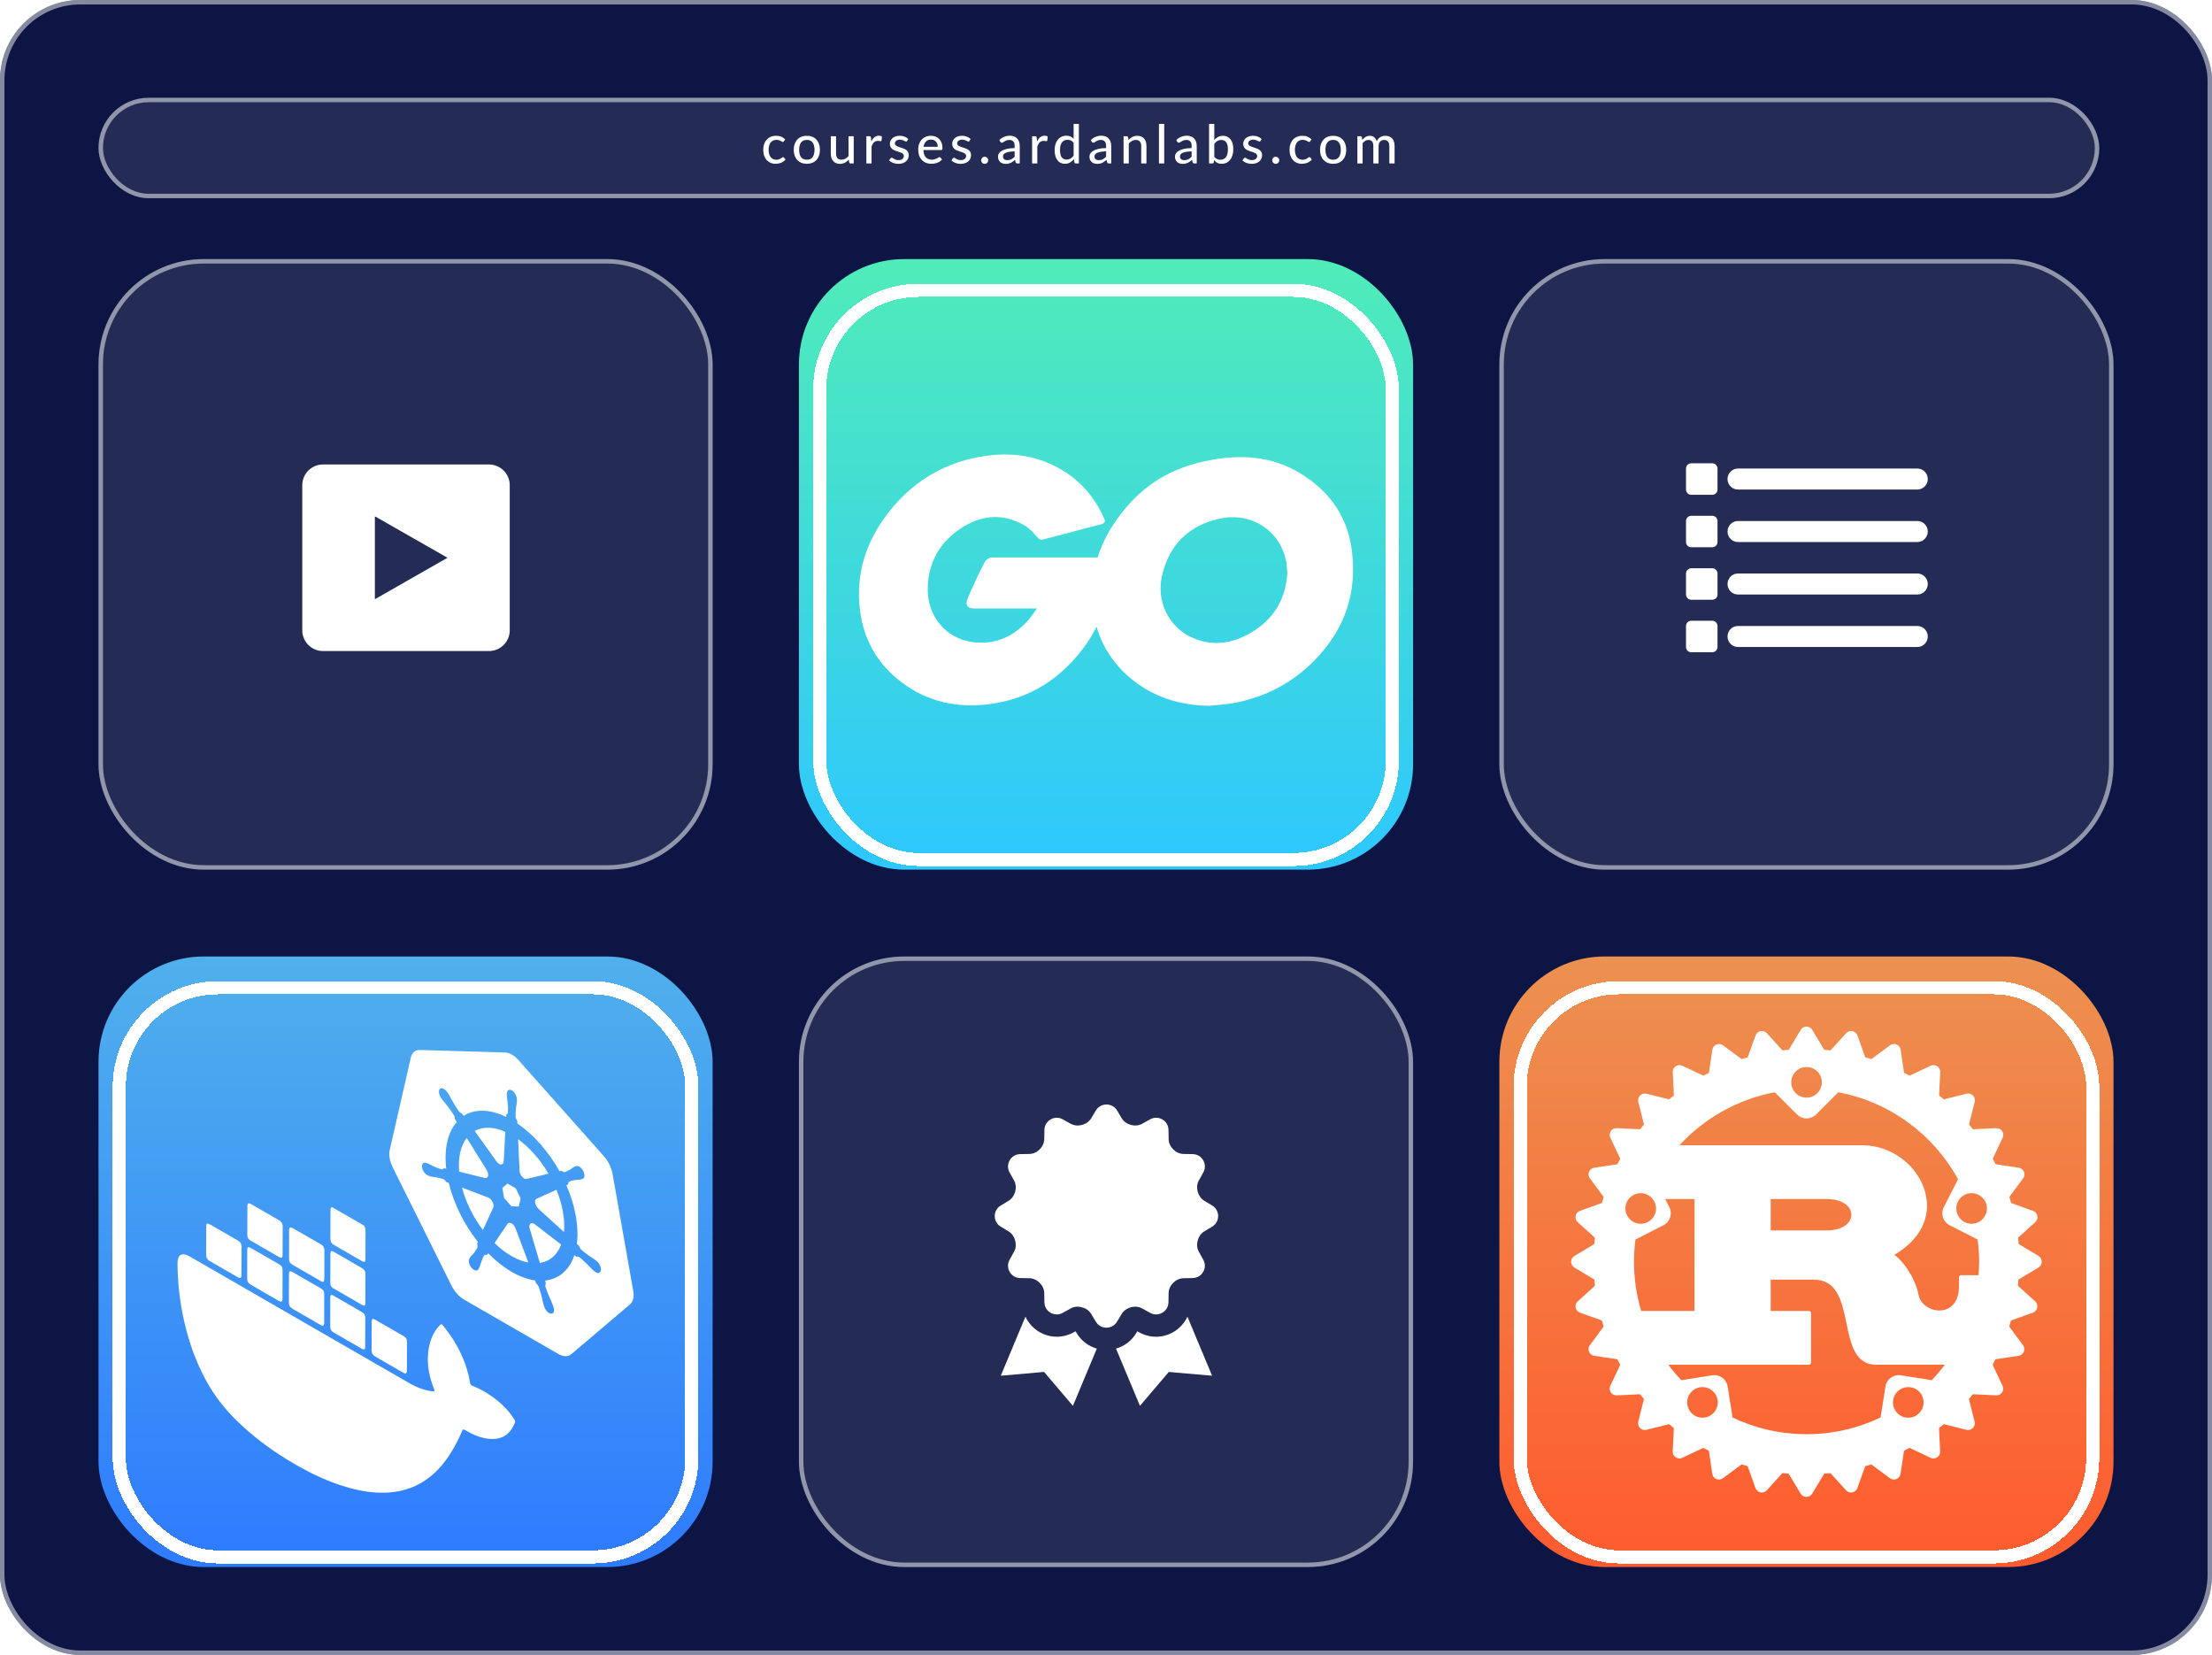 <svg width="496" height="371" viewBox="0 0 496 371" fill="none" xmlns="http://www.w3.org/2000/svg">
<rect width="496" height="371" rx="18" fill="#0C1543"/>
<rect x="0.5" y="0.5" width="495" height="370" rx="17.5" stroke="white" stroke-opacity="0.5"/>
<rect x="22.085" y="21.913" width="448.641" height="22.522" rx="11.261" fill="white" fill-opacity="0.1"/>
<rect x="22.585" y="22.413" width="447.641" height="21.522" rx="10.761" stroke="white" stroke-opacity="0.5"/>
<rect x="22.085" y="214.416" width="137.711" height="136.875" rx="23.616" fill="url(#paint0_linear_2750_110)"/>
<g filter="url(#filter0_d_2750_110)">
<rect x="26.748" y="219.06" width="128.383" height="127.586" rx="22.14" stroke="white" stroke-width="2.952" shape-rendering="crispEdges"/>
</g>
<g filter="url(#filter1_d_2750_110)">
<path d="M104.653 252.939C103.284 254.701 102.689 257.366 102.961 260.503L108.725 261.921V261.899C109.077 261.992 109.356 261.828 109.442 261.455C109.528 261.083 109.406 260.581 109.127 260.144V260.116L104.653 252.939Z" fill="white"/>
<path d="M116.175 253.234L116.497 260.281C116.497 260.725 116.727 261.255 117.071 261.642C117.207 261.8 117.358 261.921 117.501 262.007C117.723 262.136 117.946 262.179 118.125 262.115L122.993 260.955C121.143 257.803 118.749 255.089 116.175 253.234Z" fill="white"/>
<path d="M109.685 266.419V266.433C109.642 266.412 109.613 266.39 109.577 266.369C109.542 266.347 109.513 266.333 109.477 266.319L103.591 264.07C104.466 267.379 106.115 270.723 108.294 273.581L110.588 268.575V268.546C110.725 268.274 110.696 267.844 110.509 267.422C110.323 266.992 110.022 266.62 109.678 266.419" fill="white"/>
<path d="M115.63 264.226L113.795 263.167L112.647 264.148L113.035 266.418L114.684 268.273L116.333 268.316L116.748 266.511L115.63 264.226Z" fill="white"/>
<path d="M113.313 251.586C112.904 251.4 112.503 251.235 112.101 251.106C109.965 250.426 108 250.519 106.438 251.378L111.327 258.197C111.506 258.447 111.714 258.648 111.922 258.77C112.066 258.856 112.216 258.899 112.352 258.891C112.689 258.884 112.904 258.648 112.919 258.225L112.948 258.24L113.306 251.579" fill="white"/>
<path d="M124.777 264.564L120.318 266.569C120.038 266.691 119.916 267.049 119.995 267.507C120.074 267.966 120.347 268.46 120.705 268.775V268.804L126.462 274.032C126.72 271.21 126.125 267.887 124.777 264.557M124.77 264.535C124.77 264.535 124.77 264.549 124.777 264.557L124.77 264.535Z" fill="white"/>
<path d="M114.684 272.055C114.684 272.055 114.662 272.041 114.655 272.041L114.669 272.091C114.318 271.898 113.988 271.926 113.809 272.177L110.884 276.503C112.11 277.692 113.393 278.673 114.684 279.418C115.566 279.926 116.447 280.32 117.315 280.593L118.476 280.872L115.594 273.194L115.573 273.18C115.401 272.707 115.057 272.277 114.691 272.063" fill="white"/>
<path d="M103.979 247.977C105.986 246.687 108.596 246.487 111.442 247.397C112.124 247.611 112.812 247.884 113.5 248.22L113.529 247.683C113.708 247.604 113.837 247.447 113.902 247.217C113.937 246.437 113.902 245.62 113.801 244.775C113.73 244.324 113.679 243.873 113.651 243.443V243.071C113.622 242.297 114.117 241.939 114.776 242.261L114.791 242.283C115.45 242.713 115.945 243.644 115.909 244.381V244.775C115.873 245.176 115.823 245.556 115.744 245.928C115.629 246.652 115.586 247.418 115.608 248.227C115.651 248.521 115.787 248.836 115.981 249.101C115.981 249.194 116.002 249.502 116.002 249.696C119.609 252.145 122.971 255.955 125.466 260.41L125.904 260.303C125.975 260.36 126.047 260.41 126.119 260.453C126.284 260.546 126.441 260.603 126.592 260.618C127.13 260.446 127.631 260.195 128.09 259.859C128.327 259.672 128.578 259.515 128.843 259.379L129.101 259.293C129.323 259.164 129.61 259.2 129.911 259.372C130.04 259.443 130.162 259.543 130.291 259.665C130.542 259.909 130.75 260.224 130.886 260.56C131.216 261.37 131.051 262.093 130.514 262.165L130.263 262.251C129.962 262.308 129.646 262.337 129.323 262.344C128.721 262.387 128.155 262.516 127.624 262.738C127.474 262.859 127.395 263.081 127.409 263.354L127.008 263.554C129.015 268.174 129.847 272.858 129.345 276.697L129.811 277.119C129.926 277.427 130.098 277.721 130.299 277.971C130.965 278.559 131.646 279.082 132.342 279.533C132.708 279.755 133.073 279.998 133.439 280.263L133.769 280.543C134.199 280.858 134.557 281.409 134.701 281.961C134.78 282.276 134.78 282.562 134.701 282.784C134.543 283.25 134.091 283.343 133.604 283.064C133.489 282.999 133.367 282.906 133.252 282.799L133.231 282.784C133.138 282.706 133.016 282.62 132.937 282.541C132.593 282.211 132.249 281.868 131.912 281.495C131.266 280.851 130.6 280.22 129.926 279.683C129.919 279.683 129.904 279.669 129.897 279.669C129.675 279.54 129.452 279.511 129.288 279.59L128.8 279.21C127.689 282.548 125.351 284.575 122.233 284.911C122.283 285.119 122.347 285.334 122.419 285.549C122.29 285.706 122.247 285.964 122.304 286.272C122.591 287.168 122.928 288.056 123.322 288.937C123.545 289.402 123.753 289.868 123.932 290.333L124.082 290.777C124.298 291.329 124.29 291.859 124.054 292.138C123.918 292.296 123.724 292.36 123.495 292.331C123.358 292.31 123.222 292.26 123.093 292.181C122.634 291.916 122.197 291.336 122.025 290.706L121.881 290.29C121.752 289.825 121.638 289.359 121.552 288.901C121.358 288.027 121.1 287.139 120.777 286.251C120.641 285.957 120.426 285.685 120.197 285.513L119.974 284.883C118.289 284.639 116.511 283.988 114.74 282.963C112.948 281.925 111.148 280.514 109.449 278.781L109.191 279.167C109.012 279.096 108.84 279.096 108.704 279.167C108.288 279.497 108.123 280.328 107.815 281.008C107.721 281.359 107.614 281.696 107.478 282.018L107.334 282.269C107.184 282.648 106.818 282.77 106.388 282.577C106.352 282.562 106.309 282.541 106.273 282.519C106.072 282.405 105.872 282.226 105.692 282.011C105.148 281.33 104.961 280.414 105.277 279.97L105.42 279.697C105.606 279.447 105.814 279.218 106.037 279.01C106.438 278.566 106.789 278.043 107.076 277.456C107.105 277.219 107.076 276.94 106.976 276.654L107.184 276.274C104.065 272.356 101.742 267.651 100.638 263.039L100.129 262.845C99.935 262.573 99.713 262.358 99.476 262.201C98.795 261.957 98.129 261.799 97.483 261.721C97.146 261.692 96.802 261.642 96.458 261.563L96.15 261.427L96.128 261.413C96.013 261.391 95.892 261.341 95.77 261.269C95.469 261.098 95.175 260.79 94.952 260.41C94.78 260.109 94.673 259.787 94.637 259.486C94.551 258.72 94.988 258.304 95.619 258.569L95.648 258.591L95.949 258.684C96.315 258.842 96.68 259.013 97.046 259.221C97.734 259.565 98.422 259.83 99.089 260.009C99.29 259.98 99.455 259.88 99.577 259.722L100.057 259.844C99.548 255.411 100.387 251.687 102.416 249.388L102.043 248.779C102.029 248.499 101.957 248.192 101.821 247.898C101.29 247.053 100.724 246.272 100.114 245.534C99.792 245.155 99.476 244.761 99.168 244.36L98.931 244.009C98.387 243.25 98.265 242.311 98.652 241.918C98.867 241.739 99.175 241.753 99.498 241.939C99.519 241.953 99.541 241.961 99.562 241.975C99.856 242.161 100.129 242.44 100.358 242.777L100.609 243.149C100.874 243.593 101.125 244.045 101.355 244.496C101.821 245.348 102.33 246.179 102.889 246.974C103.018 247.132 103.162 247.253 103.312 247.339C103.398 247.389 103.484 247.425 103.57 247.44L103.979 248.012M114.769 234.254C114.719 234.225 114.662 234.197 114.611 234.168H114.626C114.138 233.925 113.658 233.796 113.213 233.789L94.106 233.23C93.11 233.201 92.379 233.817 92.127 234.906L87.388 255.654C87.159 256.621 87.338 257.882 87.89 259.142C87.955 259.293 88.026 259.443 88.091 259.594L101.219 286.007C101.907 287.382 102.946 288.55 104.051 289.18C104.051 289.18 104.058 289.18 104.065 289.187L125.201 301.377C126.305 302.015 127.359 302.029 128.054 301.463L141.282 290.24C141.971 289.66 142.236 288.507 141.978 287.132L137.346 260.962C137.102 259.586 136.378 258.132 135.389 257.008L116.368 235.615C115.866 235.042 115.321 234.576 114.762 234.254" fill="white"/>
<path d="M119.78 272.199C119.737 272.177 119.694 272.156 119.658 272.134V272.163C119.537 272.099 119.422 272.07 119.314 272.056C118.805 272.013 118.561 272.55 118.777 273.273L121.056 280.965C123.265 280.621 124.964 279.182 125.824 276.84L119.895 272.27C119.895 272.27 119.83 272.228 119.787 272.199" fill="white"/>
</g>
<g filter="url(#filter2_d_2750_110)">
<path d="M81.666 272.606C79.25 271.216 76.841 269.82 74.425 268.43C74.174 268.545 74.102 268.824 74.102 269.211C74.102 271.309 74.095 273.393 74.088 275.485C74.088 276.23 74.281 276.581 74.941 276.96C75.966 277.555 76.992 278.142 78.01 278.736C79.035 279.324 80.053 279.918 81.078 280.505C81.738 280.885 81.939 280.763 81.946 280.026C81.953 277.941 81.946 275.843 81.967 273.759C81.967 273.372 81.903 273.007 81.652 272.606" fill="white"/>
<path d="M99.06 294.744C98.895 294.651 98.787 294.758 98.544 295.009C96.974 296.656 96.077 298.984 95.948 302.028C95.855 304.255 96.314 306.683 97.332 309.247C97.497 309.663 97.461 309.77 97.16 309.749C95.461 309.612 93.683 309.004 91.84 307.944C88.37 305.946 84.893 303.947 81.423 301.942C76.791 299.27 72.16 296.599 67.528 293.928C59.297 289.179 51.067 284.438 42.836 279.689C42.743 279.639 42.65 279.582 42.563 279.532C42.52 279.503 42.47 279.482 42.427 279.453C40.785 278.551 39.81 279.124 39.803 281.007C39.796 282.504 39.882 284.051 40.004 285.612C40.298 289.337 40.965 293.176 42.097 297.158C43.044 300.495 44.313 303.797 46.055 307.041C48.02 310.694 50.45 313.788 53.225 316.467C56.738 319.861 60.373 322.554 64.058 324.846C64.804 325.312 65.549 325.756 66.295 326.186C68.948 327.718 71.6 329.022 74.232 330.039C79.766 332.166 84.957 333.054 89.632 332.094C93.037 331.385 95.891 329.724 98.264 327.231C100.515 324.868 102.229 321.874 103.67 318.551C103.792 318.264 103.957 318.228 104.272 318.408C104.287 318.415 104.301 318.422 104.315 318.429C104.473 318.529 104.631 318.622 104.788 318.708C106.108 319.467 107.405 320.005 108.66 320.248C111.843 320.864 114.173 319.926 115.378 316.946C115.586 316.424 115.586 316.409 115.12 315.722C114.898 315.385 114.668 315.049 114.424 314.733C112.79 312.678 110.983 311.281 109.119 310.107C108.932 309.992 108.753 309.885 108.567 309.777C107.685 309.269 106.803 308.86 105.928 308.502C105.864 308.474 105.799 308.445 105.742 308.416C105.584 308.323 105.462 308.187 105.405 307.858C104.681 303.403 102.724 299.263 99.655 295.403C99.354 295.023 99.189 294.816 99.053 294.737" fill="white"/>
<path d="M59.425 279.446C58.357 278.83 57.289 278.214 56.228 277.605C55.661 277.276 55.446 277.391 55.446 278.035C55.432 280.162 55.425 282.289 55.425 284.431C55.425 285.097 55.661 285.512 56.249 285.856C57.289 286.458 58.328 287.059 59.375 287.661C60.422 288.263 61.462 288.864 62.501 289.459C63.103 289.81 63.34 289.666 63.347 288.964C63.354 286.859 63.362 284.76 63.362 282.655C63.362 281.938 63.168 281.602 62.559 281.251C61.519 280.649 60.472 280.048 59.433 279.446" fill="white"/>
<path d="M71.873 286.623L68.783 284.84C67.729 284.231 66.675 283.622 65.621 283.02C64.998 282.662 64.804 282.763 64.797 283.464C64.79 285.584 64.783 287.697 64.775 289.817C64.775 290.483 65.019 290.906 65.593 291.242C66.632 291.844 67.679 292.446 68.719 293.047C69.758 293.649 70.805 294.25 71.845 294.845C72.447 295.196 72.683 295.053 72.691 294.358C72.698 292.252 72.705 290.154 72.705 288.048C72.705 287.318 72.511 286.995 71.866 286.616" fill="white"/>
<path d="M87.295 295.517C86.256 294.915 85.209 294.314 84.169 293.719C83.553 293.368 83.345 293.476 83.345 294.17C83.33 296.283 83.323 298.403 83.323 300.53C83.323 301.182 83.567 301.612 84.119 301.934C85.166 302.543 86.22 303.145 87.266 303.753C88.313 304.355 89.367 304.964 90.414 305.565C90.995 305.902 91.239 305.752 91.239 305.078C91.246 302.958 91.253 300.838 91.26 298.718C91.26 298.038 91.059 297.694 90.464 297.35C89.41 296.734 88.356 296.126 87.295 295.517Z" fill="white"/>
<path d="M59.427 269.577C58.38 268.975 57.326 268.366 56.28 267.765C55.727 267.442 55.477 267.593 55.477 268.237C55.462 270.35 55.455 272.47 55.455 274.597C55.455 275.299 55.663 275.65 56.265 276.001C56.617 276.201 56.961 276.402 57.312 276.603C58.008 277.004 58.703 277.405 59.398 277.806C60.094 278.207 60.804 278.615 61.506 279.023C61.858 279.224 62.209 279.432 62.56 279.632C63.148 279.969 63.363 279.861 63.363 279.188C63.377 277.061 63.385 274.927 63.385 272.785C63.385 272.148 63.134 271.718 62.575 271.396C61.528 270.787 60.474 270.185 59.427 269.577Z" fill="white"/>
<path d="M68.288 274.683C67.399 274.167 66.503 273.659 65.614 273.143C65.083 272.842 64.825 272.985 64.825 273.601C64.818 275.736 64.811 277.87 64.811 280.004C64.811 280.685 65.019 281.036 65.606 281.379C65.958 281.587 66.309 281.788 66.66 281.988C67.363 282.396 68.066 282.797 68.768 283.206C69.471 283.614 70.173 284.022 70.876 284.423C71.227 284.624 71.579 284.831 71.93 285.032C72.489 285.354 72.711 285.247 72.719 284.595C72.733 282.454 72.74 280.305 72.74 278.149C72.74 277.54 72.489 277.104 71.944 276.796C70.725 276.094 69.507 275.385 68.288 274.683Z" fill="white"/>
<path d="M48.621 273.215C48.091 272.907 47.553 272.599 47.022 272.298C46.47 271.976 46.248 272.083 46.248 272.699C46.234 274.862 46.227 277.018 46.227 279.188C46.227 279.775 46.47 280.219 46.986 280.513C48.048 281.129 49.109 281.745 50.17 282.353C51.231 282.962 52.292 283.578 53.353 284.187C53.869 284.488 54.127 284.352 54.135 283.764C54.149 281.609 54.156 279.446 54.156 277.276C54.156 276.66 53.919 276.28 53.389 275.972C52.335 275.356 51.281 274.747 50.22 274.139C49.682 273.831 49.152 273.523 48.621 273.215Z" fill="white"/>
<path d="M78.004 280.291C76.971 279.697 75.931 279.095 74.899 278.501C74.282 278.15 74.089 278.264 74.089 278.973C74.082 281.108 74.075 283.242 74.067 285.376C74.067 286.049 74.247 286.372 74.827 286.708C75.179 286.909 75.53 287.117 75.881 287.317C76.584 287.725 77.287 288.126 77.989 288.535C78.692 288.943 79.394 289.351 80.097 289.752C80.448 289.953 80.8 290.16 81.151 290.361C81.739 290.698 81.925 290.59 81.925 289.931C81.932 287.797 81.94 285.663 81.947 283.528C81.947 282.805 81.753 282.461 81.108 282.089C80.076 281.487 79.036 280.893 78.004 280.291Z" fill="white"/>
<path d="M76.375 289.215C75.838 288.907 75.3 288.592 74.755 288.284C74.267 288.005 74.06 288.119 74.06 288.671C74.052 290.855 74.045 293.047 74.038 295.238C74.038 295.826 74.253 296.219 74.762 296.52C75.831 297.143 76.899 297.759 77.96 298.375C79.021 298.991 80.096 299.6 81.157 300.216C81.666 300.51 81.889 300.359 81.889 299.779C81.896 297.602 81.903 295.432 81.91 293.254C81.91 292.646 81.717 292.302 81.186 292.001C80.118 291.378 79.05 290.769 77.989 290.153C77.451 289.838 76.906 289.53 76.368 289.215" fill="white"/>
</g>
<rect x="22.085" y="58.079" width="137.711" height="136.875" rx="23.616" fill="white" fill-opacity="0.1"/>
<rect x="22.585" y="58.579" width="136.711" height="135.875" rx="23.116" stroke="white" stroke-opacity="0.5"/>
<rect x="336.204" y="58.079" width="137.711" height="136.875" rx="23.616" fill="white" fill-opacity="0.1"/>
<rect x="336.704" y="58.579" width="136.711" height="135.875" rx="23.116" stroke="white" stroke-opacity="0.5"/>
<rect x="179.145" y="214.416" width="137.711" height="136.875" rx="23.616" fill="white" fill-opacity="0.1"/>
<rect x="179.645" y="214.916" width="136.711" height="135.875" rx="23.116" stroke="white" stroke-opacity="0.5"/>
<rect x="179.146" y="58.08" width="137.711" height="136.875" rx="23.616" fill="url(#paint1_linear_2750_110)"/>
<g filter="url(#filter3_d_2750_110)">
<rect x="183.809" y="62.724" width="128.383" height="127.586" rx="22.14" stroke="white" stroke-width="2.952" shape-rendering="crispEdges"/>
</g>
<g filter="url(#filter4_d_2750_110)">
<path d="M303.102 119.679C302.189 112.64 298.576 107.288 292.745 103.31C286.368 98.961 279.29 98.188 271.799 99.527C263.087 101.085 256.604 104.782 251.222 111.82C248.906 114.847 247.179 118.047 246.11 121.428C237.165 121.428 225.844 121.428 222.524 121.428C221.466 121.428 220.962 122.183 220.717 122.635C219.687 124.536 217.894 128.416 216.965 130.658C216.439 131.926 216.797 132.865 218.333 132.865C226.574 132.865 229.831 132.865 232.516 132.865C231.764 133.879 231.197 134.778 230.5 135.557C227.156 139.292 222.948 141.076 217.975 140.383C212.174 139.576 208.094 134.71 208.033 128.829C207.97 122.806 210.584 118.092 215.559 114.83C219.711 112.109 224.206 111.479 228.842 113.756C230.4 114.522 231.186 115.262 232.294 116.547C233.24 117.641 233.324 117.537 234.445 117.254C238.99 116.113 242.167 115.162 246.788 114.023C247.616 113.819 247.915 113.452 247.653 112.844C245.793 108.56 243.023 105.048 239.132 102.453C233.161 98.47 226.552 97.628 219.654 98.878C211.164 100.417 204.277 104.747 199.045 111.579C194.189 117.921 191.849 125.076 192.816 133.111C193.626 139.839 196.751 145.332 202.169 149.416C208.033 153.837 214.729 155.239 221.925 154.297C230.68 153.154 237.591 148.813 242.869 141.825C244.04 140.275 245.045 138.649 245.897 136.959C247.162 141.371 249.604 145.145 253.173 148.223C258.29 152.633 264.369 154.564 271.099 154.69C273.061 154.471 275.051 154.386 276.983 154.004C283.803 152.659 289.751 149.564 294.635 144.611C301.479 137.671 304.386 129.567 303.104 119.679H303.102ZM279.314 138.938C275.421 140.909 271.345 141.184 267.308 139.387C262.055 137.048 259.233 131.262 260.56 125.512C262.157 118.598 266.543 114.261 273.422 112.734C280.435 111.175 287.129 115.266 288.439 122.535C288.571 123.264 288.571 124.017 288.652 124.974C288.274 131.299 285.1 136.012 279.316 138.94L279.314 138.938Z" fill="white"/>
</g>
<rect x="336.204" y="214.416" width="137.711" height="136.875" rx="23.616" fill="url(#paint2_linear_2750_110)"/>
<g filter="url(#filter5_d_2750_110)">
<rect x="340.867" y="219.06" width="128.383" height="127.586" rx="22.14" stroke="white" stroke-width="2.952" shape-rendering="crispEdges"/>
</g>
<path d="M457.121 281.558L452.649 278.877C452.614 278.407 452.571 277.938 452.514 277.468L456.374 273.975C456.765 273.62 456.943 273.086 456.837 272.567C456.737 272.048 456.367 271.621 455.868 271.443L450.962 269.686C450.833 269.231 450.698 268.775 450.556 268.327L453.653 264.151C453.967 263.725 454.038 263.17 453.831 262.679C453.632 262.188 453.183 261.847 452.664 261.768L447.494 261C447.28 260.588 447.059 260.168 446.831 259.762L449.06 255.046C449.288 254.569 449.245 254.008 448.953 253.566C448.662 253.125 448.135 252.876 447.629 252.898L442.395 253.154C442.11 252.791 441.818 252.435 441.519 252.087L442.787 247.008C442.915 246.496 442.765 245.948 442.388 245.578C442.01 245.201 441.469 245.051 440.957 245.18L435.872 246.446C435.523 246.147 435.16 245.855 434.804 245.571L435.06 240.342C435.089 239.816 434.832 239.311 434.391 239.019C433.949 238.727 433.387 238.685 432.91 238.912L428.188 241.139C427.783 240.911 427.362 240.698 426.949 240.485L426.18 235.32C426.102 234.794 425.753 234.353 425.269 234.153C424.777 233.947 424.222 234.018 423.795 234.331L419.615 237.426C419.166 237.283 418.71 237.148 418.255 237.02L416.496 232.119C416.318 231.621 415.89 231.251 415.37 231.152C414.851 231.052 414.317 231.223 413.961 231.614L410.464 235.469C409.994 235.42 409.524 235.377 409.054 235.334L406.369 230.867C406.099 230.412 405.607 230.134 405.073 230.134C404.539 230.134 404.055 230.412 403.777 230.867L401.093 235.334C400.623 235.37 400.153 235.413 399.683 235.469L396.186 231.614C395.83 231.223 395.296 231.052 394.776 231.152C394.256 231.258 393.829 231.621 393.651 232.119L391.892 237.02C391.437 237.148 390.981 237.283 390.532 237.426L386.352 234.331C385.925 234.018 385.369 233.947 384.878 234.153C384.387 234.353 384.045 234.801 383.967 235.32L383.197 240.485C382.784 240.698 382.371 240.918 381.958 241.139L377.237 238.912C376.753 238.685 376.197 238.727 375.756 239.019C375.314 239.311 375.065 239.816 375.087 240.342L375.343 245.571C374.98 245.855 374.624 246.147 374.275 246.446L369.19 245.18C368.678 245.051 368.136 245.201 367.759 245.578C367.382 245.955 367.232 246.496 367.36 247.008L368.628 252.087C368.329 252.435 368.037 252.798 367.752 253.154L362.518 252.898C362.005 252.876 361.485 253.125 361.193 253.566C360.901 254.008 360.859 254.569 361.087 255.046L363.315 259.762C363.088 260.168 362.874 260.588 362.653 261L357.483 261.768C356.956 261.847 356.515 262.195 356.315 262.679C356.109 263.17 356.18 263.725 356.493 264.151L359.591 268.327C359.449 268.775 359.313 269.231 359.185 269.686L354.279 271.443C353.78 271.621 353.41 272.048 353.31 272.567C353.203 273.086 353.382 273.62 353.773 273.975L357.633 277.468C357.583 277.938 357.54 278.407 357.498 278.877L353.025 281.558C352.57 281.829 352.292 282.32 352.292 282.853C352.292 283.387 352.57 283.87 353.025 284.148L357.498 286.83C357.533 287.299 357.576 287.769 357.633 288.238L353.773 291.731C353.382 292.087 353.203 292.62 353.31 293.139C353.41 293.659 353.78 294.085 354.279 294.263L359.185 296.02C359.313 296.476 359.449 296.931 359.591 297.379L356.493 301.555C356.18 301.982 356.109 302.536 356.315 303.027C356.515 303.518 356.963 303.86 357.483 303.938L362.653 304.706C362.867 305.119 363.088 305.538 363.308 305.944L361.079 310.66C360.852 311.137 360.894 311.699 361.186 312.14C361.464 312.56 361.941 312.808 362.44 312.808C362.461 312.808 362.489 312.808 362.511 312.808L367.745 312.552C368.03 312.915 368.322 313.271 368.621 313.619L367.353 318.699C367.225 319.211 367.374 319.751 367.752 320.128C368.037 320.413 368.421 320.569 368.82 320.569C368.941 320.569 369.062 320.555 369.183 320.527L374.261 319.261C374.609 319.559 374.973 319.851 375.329 320.135L375.072 325.364C375.044 325.89 375.3 326.395 375.742 326.687C375.991 326.858 376.283 326.943 376.582 326.943C376.803 326.943 377.023 326.893 377.223 326.801L381.944 324.574C382.35 324.802 382.77 325.015 383.183 325.236L383.952 330.393C384.031 330.92 384.38 331.361 384.864 331.56C385.049 331.638 385.248 331.674 385.441 331.674C385.761 331.674 386.074 331.574 386.338 331.375L390.518 328.281C390.967 328.423 391.422 328.558 391.878 328.686L393.637 333.587C393.815 334.085 394.242 334.455 394.762 334.555C394.862 334.576 394.961 334.583 395.054 334.583C395.474 334.583 395.88 334.405 396.172 334.092L399.669 330.237C400.139 330.287 400.608 330.329 401.078 330.372L403.763 334.839C404.034 335.295 404.525 335.572 405.059 335.572C405.593 335.572 406.077 335.295 406.355 334.839L409.04 330.372C409.51 330.336 409.98 330.294 410.45 330.237L413.946 334.092C414.238 334.412 414.644 334.583 415.064 334.583C415.164 334.583 415.264 334.576 415.356 334.555C415.876 334.448 416.303 334.085 416.481 333.587L418.24 328.686C418.696 328.558 419.152 328.423 419.6 328.281L423.78 331.375C424.044 331.567 424.357 331.674 424.678 331.674C424.87 331.674 425.069 331.638 425.255 331.56C425.746 331.361 426.088 330.913 426.166 330.393L426.935 325.236C427.348 325.023 427.768 324.802 428.174 324.574L432.895 326.801C433.102 326.901 433.323 326.943 433.536 326.943C433.828 326.943 434.12 326.858 434.377 326.687C434.818 326.395 435.067 325.89 435.046 325.364L434.79 320.135C435.153 319.851 435.509 319.559 435.858 319.261L440.935 320.527C441.056 320.555 441.177 320.569 441.298 320.569C441.69 320.569 442.075 320.413 442.366 320.128C442.744 319.751 442.893 319.211 442.765 318.699L441.498 313.619C441.797 313.271 442.089 312.908 442.374 312.552L447.608 312.808C447.608 312.808 447.657 312.808 447.679 312.808C448.177 312.808 448.654 312.56 448.932 312.14C449.224 311.699 449.267 311.137 449.039 310.66L446.81 305.944C447.038 305.538 447.252 305.119 447.465 304.706L452.635 303.938C453.162 303.86 453.604 303.511 453.803 303.027C454.009 302.536 453.938 301.982 453.625 301.555L450.527 297.379C450.67 296.931 450.805 296.476 450.933 296.02L455.84 294.263C456.338 294.085 456.708 293.659 456.808 293.139C456.915 292.62 456.737 292.087 456.345 291.731L452.486 288.238C452.535 287.769 452.578 287.299 452.621 286.83L457.093 284.148C457.549 283.877 457.826 283.387 457.826 282.853C457.826 282.32 457.549 281.836 457.093 281.558H457.121ZM405.088 239.197C406.982 239.197 408.52 240.734 408.52 242.626C408.52 244.518 406.982 246.055 405.088 246.055C403.193 246.055 401.655 244.518 401.655 242.626C401.655 240.734 403.193 239.197 405.088 239.197ZM364.469 270.909C364.469 269.017 366.007 267.481 367.901 267.481C369.796 267.481 371.334 269.017 371.334 270.909C371.334 272.802 369.796 274.338 367.901 274.338C366.007 274.338 364.469 272.802 364.469 270.909ZM368.008 293.893C366.961 290.394 366.392 286.687 366.392 282.846C366.392 281.16 366.513 279.496 366.726 277.867L373 274.672C374.481 273.918 375.072 272.104 374.317 270.618L373.385 268.79H379.957V293.886H368.008V293.893ZM381.752 317.809C379.858 317.809 378.32 316.273 378.32 314.381C378.32 312.488 379.858 310.952 381.752 310.952C383.646 310.952 385.184 312.488 385.184 314.381C385.184 316.273 383.646 317.809 381.752 317.809ZM427.896 317.809C426.002 317.809 424.464 316.273 424.464 314.381C424.464 312.488 426.002 310.952 427.896 310.952C429.791 310.952 431.329 312.488 431.329 314.381C431.329 316.273 429.791 317.809 427.896 317.809ZM433.166 309.401L426.23 308.306C424.592 308.042 423.04 309.166 422.784 310.81L421.68 317.767C416.645 320.164 411.02 321.508 405.088 321.508C399.156 321.508 393.523 320.164 388.496 317.767L387.392 310.81C387.128 309.166 385.583 308.042 383.945 308.306L377.009 309.401C375.97 308.306 374.987 307.153 374.082 305.944H405.593C405.871 305.944 406.099 305.716 406.099 305.439V294.391C406.099 294.114 405.871 293.886 405.593 293.886H397.048V286.858H406.597C411.995 286.858 412.992 291.646 414.046 296.71C414.993 301.242 415.962 305.93 420.669 305.93H436.1C435.196 307.139 434.213 308.291 433.173 309.387L433.166 309.401ZM397.048 275.825V268.797H409.61C413.405 268.797 415.135 270.618 415.135 272.311C415.135 273.2 414.673 274.039 413.832 274.672C412.821 275.427 411.361 275.825 409.61 275.825H397.048ZM443.655 285.862H439.767C439.49 285.862 439.262 286.09 439.262 286.367V288.373C439.262 291.496 437.781 293.509 435.302 293.751C433.23 293.965 430.688 292.684 430.204 290.28C429.399 286.261 426.6 282.569 424.777 281.302C430.567 277.895 433.095 272.887 431.735 267.452C430.211 261.349 424.151 256.746 417.656 256.746H376.582C382.136 250.7 389.585 246.424 397.974 244.859L402.958 249.839C403.55 250.429 404.319 250.721 405.088 250.721C405.857 250.721 406.633 250.429 407.217 249.839L412.202 244.859C423.788 247.022 433.572 254.342 439.055 264.351L435.858 270.618C435.103 272.097 435.694 273.911 437.175 274.672L443.449 277.867C443.663 279.496 443.784 281.16 443.784 282.846C443.784 283.863 443.734 284.866 443.655 285.855V285.862ZM442.096 274.331C440.202 274.331 438.664 272.795 438.664 270.902C438.664 269.01 440.202 267.474 442.096 267.474C443.99 267.474 445.528 269.01 445.528 270.902C445.528 272.795 443.99 274.331 442.096 274.331Z" fill="white"/>
<path d="M109.647 104.125H72.431C69.866 104.125 67.779 106.209 67.779 108.772V141.301C67.779 143.864 69.866 145.949 72.431 145.949H109.647C112.212 145.949 114.299 143.864 114.299 141.301V108.772C114.299 106.209 112.212 104.125 109.647 104.125ZM84.061 134.331V115.743L100.343 125.037L84.061 134.331Z" fill="white"/>
<path d="M248.102 247.598C247.184 247.598 246.267 248.043 245.73 248.937L244.683 250.682C244.232 251.433 243.487 251.937 242.643 252.168C242.633 252.17 242.628 252.175 242.618 252.177C241.764 252.412 240.858 252.344 240.084 251.913L238.303 250.926C236.477 249.913 234.229 251.21 234.194 253.296L234.155 255.354C234.14 256.225 233.753 257.035 233.137 257.651C233.13 257.656 233.123 257.663 233.118 257.67C232.501 258.288 231.69 258.672 230.818 258.687L228.754 258.721C226.665 258.756 225.367 261.004 226.381 262.831L227.374 264.615C227.8 265.383 227.871 266.281 227.638 267.127C227.631 267.142 227.629 267.156 227.624 267.171C227.396 268.009 226.89 268.746 226.146 269.194L224.395 270.245C222.604 271.318 222.604 273.912 224.395 274.985L226.146 276.036C226.893 276.484 227.396 277.221 227.624 278.059C227.629 278.074 227.629 278.09 227.634 278.108C227.866 278.953 227.8 279.854 227.374 280.62L226.381 282.403C225.367 284.227 226.665 286.473 228.754 286.509L230.813 286.543C231.688 286.558 232.497 286.949 233.113 287.564L233.132 287.584C233.751 288.199 234.14 289.01 234.155 289.881L234.189 291.938C234.224 294.025 236.472 295.322 238.298 294.308L240.084 293.316C240.853 292.891 241.752 292.824 242.599 293.057C242.614 293.062 242.633 293.062 242.648 293.067C243.487 293.295 244.225 293.797 244.673 294.543L245.725 296.292C246.799 298.081 249.396 298.081 250.47 296.292L251.522 294.543C251.97 293.797 252.708 293.295 253.547 293.067C253.562 293.062 253.576 293.062 253.591 293.057C254.438 292.824 255.339 292.891 256.106 293.316L257.891 294.308C259.717 295.322 261.971 294.025 262.006 291.938L262.04 289.881C262.055 289.007 262.441 288.199 263.058 287.584L263.077 287.564C263.693 286.946 264.505 286.558 265.376 286.543L267.441 286.509C269.53 286.473 270.828 284.227 269.814 282.403L268.82 280.62C268.395 279.851 268.323 278.953 268.556 278.108C268.561 278.093 268.566 278.076 268.571 278.059C268.799 277.221 269.302 276.484 270.048 276.036L271.8 274.985C273.596 273.909 273.596 271.318 271.805 270.245L270.053 269.194C269.307 268.746 268.804 268.009 268.576 267.171C268.571 267.156 268.566 267.144 268.561 267.127C268.328 266.281 268.4 265.38 268.825 264.615L269.818 262.831C270.833 261.007 269.535 258.756 267.446 258.721L265.381 258.687C264.507 258.672 263.698 258.286 263.082 257.67L263.062 257.651C262.444 257.035 262.06 256.225 262.045 255.354L262.011 253.292C261.976 251.205 259.722 249.908 257.896 250.921L256.111 251.913C255.342 252.339 254.443 252.41 253.596 252.177C253.581 252.172 253.57 252.168 253.552 252.163C252.713 251.935 251.975 251.432 251.527 250.687L250.475 248.937C249.938 248.043 249.02 247.598 248.102 247.598ZM229.933 295.173L224.405 308.402L234.116 307.552L240.583 315.151L245.945 302.323C244.079 301.79 242.464 300.594 241.429 298.868L241.17 298.438L240.735 298.682C239.578 299.323 238.275 299.659 236.963 299.659C233.872 299.659 231.183 297.813 229.933 295.173ZM266.262 295.173C265.012 297.813 262.323 299.664 259.232 299.664C257.922 299.664 256.617 299.325 255.46 298.682L255.025 298.438L254.765 298.868C253.728 300.592 252.111 301.792 250.245 302.323L255.612 315.151L262.079 307.557L271.79 308.402L266.262 295.173Z" fill="white"/>
<path d="M379.231 103.858C378.583 103.858 378.054 104.387 378.054 105.035V109.741C378.054 110.389 378.583 110.918 379.231 110.918H383.943C384.591 110.918 385.12 110.389 385.12 109.741V105.035C385.12 104.387 384.591 103.858 383.943 103.858H379.231ZM389.611 105.035C388.309 105.095 387.306 106.198 387.366 107.498C387.425 108.799 388.53 109.801 389.832 109.741H429.876C430.728 109.755 431.514 109.309 431.942 108.574C432.375 107.843 432.375 106.933 431.942 106.202C431.514 105.467 430.728 105.021 429.876 105.035H389.832C389.758 105.03 389.684 105.03 389.611 105.035ZM379.231 115.624C378.583 115.624 378.054 116.152 378.054 116.8V121.507C378.054 122.155 378.583 122.683 379.231 122.683H383.943C384.591 122.683 385.12 122.155 385.12 121.507V116.8C385.12 116.152 384.591 115.624 383.943 115.624H379.231ZM389.611 116.8C388.309 116.86 387.306 117.963 387.366 119.264C387.425 120.564 388.53 121.566 389.832 121.507H429.876C430.728 121.52 431.514 121.075 431.942 120.339C432.375 119.609 432.375 118.699 431.942 117.968C431.514 117.232 430.728 116.787 429.876 116.8H389.832C389.758 116.796 389.684 116.796 389.611 116.8ZM379.231 127.389C378.583 127.389 378.054 127.913 378.054 128.566V133.272C378.054 133.925 378.583 134.449 379.231 134.449H383.943C384.591 134.449 385.12 133.925 385.12 133.272V128.566C385.12 127.913 384.591 127.389 383.943 127.389H379.231ZM389.611 128.566C388.309 128.626 387.306 129.729 387.366 131.029C387.425 132.33 388.53 133.332 389.832 133.272H429.876C430.728 133.286 431.514 132.84 431.942 132.105C432.375 131.374 432.375 130.464 431.942 129.733C431.514 128.998 430.728 128.552 429.876 128.566H389.832C389.758 128.561 389.684 128.561 389.611 128.566ZM379.231 139.155C378.583 139.155 378.054 139.679 378.054 140.331V145.038C378.054 145.69 378.583 146.214 379.231 146.214H383.943C384.591 146.214 385.12 145.69 385.12 145.038V140.331C385.12 139.679 384.591 139.155 383.943 139.155H379.231ZM389.611 140.331C388.309 140.391 387.306 141.494 387.366 142.795C387.425 144.096 388.53 145.097 389.832 145.038H429.876C430.728 145.051 431.514 144.606 431.942 143.87C432.375 143.14 432.375 142.23 431.942 141.499C431.514 140.763 430.728 140.318 429.876 140.331H389.832C389.758 140.327 389.684 140.327 389.611 140.331Z" fill="white"/>
<path d="M175.763 31.677C175.727 31.721 175.691 31.757 175.655 31.785C175.623 31.809 175.575 31.821 175.511 31.821C175.447 31.821 175.379 31.797 175.307 31.749C175.239 31.697 175.151 31.643 175.043 31.587C174.939 31.527 174.811 31.473 174.659 31.425C174.511 31.373 174.327 31.347 174.107 31.347C173.819 31.347 173.565 31.399 173.345 31.503C173.125 31.607 172.941 31.755 172.793 31.947C172.649 32.139 172.539 32.373 172.463 32.649C172.387 32.925 172.349 33.235 172.349 33.579C172.349 33.935 172.389 34.253 172.469 34.533C172.549 34.809 172.663 35.043 172.811 35.235C172.959 35.423 173.139 35.567 173.351 35.667C173.563 35.763 173.799 35.811 174.059 35.811C174.311 35.811 174.519 35.781 174.683 35.721C174.847 35.657 174.983 35.589 175.091 35.517C175.199 35.445 175.289 35.379 175.361 35.319C175.433 35.255 175.507 35.223 175.583 35.223C175.679 35.223 175.753 35.259 175.805 35.331L176.141 35.763C176.001 35.935 175.843 36.081 175.667 36.201C175.495 36.321 175.311 36.419 175.115 36.495C174.919 36.571 174.713 36.627 174.497 36.663C174.285 36.699 174.069 36.717 173.849 36.717C173.469 36.717 173.113 36.647 172.781 36.507C172.453 36.367 172.167 36.163 171.923 35.895C171.683 35.627 171.493 35.299 171.353 34.911C171.213 34.519 171.143 34.075 171.143 33.579C171.143 33.127 171.205 32.709 171.329 32.325C171.457 31.941 171.643 31.611 171.887 31.335C172.135 31.055 172.439 30.837 172.799 30.681C173.159 30.521 173.571 30.441 174.035 30.441C174.471 30.441 174.855 30.511 175.187 30.651C175.519 30.791 175.815 30.989 176.075 31.245L175.763 31.677ZM180.926 30.441C181.374 30.441 181.778 30.515 182.138 30.663C182.502 30.807 182.81 31.017 183.062 31.293C183.318 31.565 183.514 31.895 183.65 32.283C183.786 32.667 183.854 33.099 183.854 33.579C183.854 34.059 183.786 34.493 183.65 34.881C183.514 35.269 183.318 35.599 183.062 35.871C182.81 36.143 182.502 36.353 182.138 36.501C181.778 36.645 181.374 36.717 180.926 36.717C180.474 36.717 180.066 36.645 179.702 36.501C179.342 36.353 179.034 36.143 178.778 35.871C178.522 35.599 178.324 35.269 178.184 34.881C178.048 34.493 177.98 34.059 177.98 33.579C177.98 33.099 178.048 32.667 178.184 32.283C178.324 31.895 178.522 31.565 178.778 31.293C179.034 31.017 179.342 30.807 179.702 30.663C180.066 30.515 180.474 30.441 180.926 30.441ZM180.926 35.805C181.502 35.805 181.932 35.611 182.216 35.223C182.5 34.835 182.642 34.289 182.642 33.585C182.642 32.881 182.5 32.335 182.216 31.947C181.932 31.555 181.502 31.359 180.926 31.359C180.342 31.359 179.906 31.555 179.618 31.947C179.334 32.335 179.192 32.881 179.192 33.585C179.192 34.289 179.334 34.835 179.618 35.223C179.906 35.611 180.342 35.805 180.926 35.805ZM191.43 30.537V36.633H190.728C190.568 36.633 190.464 36.555 190.416 36.399L190.332 35.787C190.2 35.927 190.062 36.055 189.918 36.171C189.774 36.287 189.62 36.387 189.456 36.471C189.292 36.551 189.118 36.613 188.934 36.657C188.75 36.705 188.552 36.729 188.34 36.729C188.004 36.729 187.708 36.673 187.452 36.561C187.2 36.449 186.988 36.293 186.816 36.093C186.644 35.889 186.514 35.645 186.426 35.361C186.338 35.077 186.294 34.763 186.294 34.419V30.537H187.47V34.419C187.47 34.855 187.57 35.195 187.77 35.439C187.97 35.679 188.276 35.799 188.688 35.799C188.988 35.799 189.268 35.729 189.528 35.589C189.788 35.445 190.032 35.249 190.26 35.001V30.537H191.43ZM195.367 31.707C195.563 31.307 195.799 30.993 196.075 30.765C196.351 30.537 196.683 30.423 197.071 30.423C197.203 30.423 197.327 30.439 197.443 30.471C197.563 30.499 197.667 30.543 197.755 30.603L197.677 31.485C197.649 31.593 197.583 31.647 197.479 31.647C197.423 31.647 197.339 31.637 197.227 31.617C197.115 31.593 196.995 31.581 196.867 31.581C196.679 31.581 196.513 31.609 196.369 31.665C196.225 31.717 196.095 31.797 195.979 31.905C195.867 32.009 195.767 32.139 195.679 32.295C195.591 32.447 195.509 32.621 195.433 32.817V36.633H194.263V30.537H194.935C195.063 30.537 195.149 30.561 195.193 30.609C195.241 30.653 195.275 30.733 195.295 30.849L195.367 31.707ZM203.416 31.587C203.384 31.639 203.35 31.677 203.314 31.701C203.278 31.721 203.232 31.731 203.176 31.731C203.112 31.731 203.04 31.709 202.96 31.665C202.884 31.621 202.79 31.573 202.678 31.521C202.57 31.469 202.442 31.421 202.294 31.377C202.146 31.333 201.97 31.311 201.766 31.311C201.598 31.311 201.444 31.333 201.304 31.377C201.168 31.417 201.052 31.475 200.956 31.551C200.86 31.623 200.786 31.711 200.734 31.815C200.682 31.915 200.656 32.023 200.656 32.139C200.656 32.291 200.7 32.417 200.788 32.517C200.88 32.617 200.998 32.703 201.142 32.775C201.29 32.847 201.456 32.913 201.64 32.973C201.828 33.029 202.018 33.089 202.21 33.153C202.406 33.217 202.596 33.291 202.78 33.375C202.968 33.455 203.134 33.557 203.278 33.681C203.426 33.801 203.544 33.947 203.632 34.119C203.724 34.291 203.77 34.501 203.77 34.749C203.77 35.033 203.718 35.297 203.614 35.541C203.514 35.781 203.364 35.989 203.164 36.165C202.968 36.341 202.724 36.479 202.432 36.579C202.14 36.679 201.806 36.729 201.43 36.729C201.01 36.729 200.622 36.659 200.266 36.519C199.91 36.379 199.612 36.201 199.372 35.985L199.648 35.535C199.68 35.479 199.72 35.437 199.768 35.409C199.816 35.377 199.88 35.361 199.96 35.361C200.036 35.361 200.114 35.389 200.194 35.445C200.274 35.501 200.37 35.563 200.482 35.631C200.594 35.695 200.73 35.755 200.89 35.811C201.05 35.863 201.25 35.889 201.49 35.889C201.69 35.889 201.864 35.865 202.012 35.817C202.16 35.765 202.282 35.697 202.378 35.613C202.478 35.525 202.552 35.425 202.6 35.313C202.648 35.201 202.672 35.083 202.672 34.959C202.672 34.799 202.626 34.667 202.534 34.563C202.446 34.455 202.328 34.363 202.18 34.287C202.036 34.211 201.87 34.145 201.682 34.089C201.494 34.033 201.302 33.973 201.106 33.909C200.91 33.845 200.718 33.771 200.53 33.687C200.342 33.603 200.174 33.497 200.026 33.369C199.882 33.241 199.764 33.085 199.672 32.901C199.584 32.717 199.54 32.493 199.54 32.229C199.54 31.993 199.588 31.767 199.684 31.551C199.784 31.335 199.926 31.145 200.11 30.981C200.298 30.817 200.528 30.687 200.8 30.591C201.076 30.491 201.39 30.441 201.742 30.441C202.146 30.441 202.51 30.505 202.834 30.633C203.162 30.761 203.442 30.937 203.674 31.161L203.416 31.587ZM210.275 32.907C210.275 32.675 210.241 32.461 210.173 32.265C210.109 32.069 210.013 31.899 209.885 31.755C209.757 31.611 209.601 31.499 209.417 31.419C209.233 31.339 209.021 31.299 208.781 31.299C208.289 31.299 207.901 31.441 207.617 31.725C207.337 32.009 207.159 32.403 207.083 32.907H210.275ZM211.241 35.763C211.097 35.931 210.931 36.077 210.743 36.201C210.555 36.321 210.355 36.419 210.143 36.495C209.931 36.571 209.711 36.627 209.483 36.663C209.259 36.699 209.037 36.717 208.817 36.717C208.397 36.717 208.007 36.647 207.647 36.507C207.291 36.363 206.981 36.155 206.717 35.883C206.457 35.607 206.253 35.267 206.105 34.863C205.961 34.455 205.889 33.987 205.889 33.459C205.889 33.035 205.955 32.641 206.087 32.277C206.219 31.909 206.407 31.589 206.651 31.317C206.899 31.045 207.201 30.831 207.557 30.675C207.913 30.519 208.313 30.441 208.757 30.441C209.129 30.441 209.471 30.503 209.783 30.627C210.099 30.747 210.371 30.923 210.599 31.155C210.827 31.387 211.005 31.673 211.133 32.013C211.265 32.353 211.331 32.741 211.331 33.177C211.331 33.357 211.311 33.479 211.271 33.543C211.231 33.603 211.157 33.633 211.049 33.633H207.053C207.065 33.997 207.117 34.315 207.209 34.587C207.301 34.855 207.427 35.079 207.587 35.259C207.751 35.439 207.945 35.573 208.169 35.661C208.393 35.749 208.643 35.793 208.919 35.793C209.179 35.793 209.403 35.763 209.591 35.703C209.783 35.643 209.947 35.579 210.083 35.511C210.223 35.439 210.339 35.373 210.431 35.313C210.527 35.253 210.611 35.223 210.683 35.223C210.779 35.223 210.853 35.259 210.905 35.331L211.241 35.763ZM217.383 31.587C217.351 31.639 217.317 31.677 217.281 31.701C217.245 31.721 217.199 31.731 217.143 31.731C217.079 31.731 217.007 31.709 216.927 31.665C216.851 31.621 216.757 31.573 216.645 31.521C216.537 31.469 216.409 31.421 216.261 31.377C216.113 31.333 215.937 31.311 215.733 31.311C215.565 31.311 215.411 31.333 215.271 31.377C215.135 31.417 215.019 31.475 214.923 31.551C214.827 31.623 214.753 31.711 214.701 31.815C214.649 31.915 214.623 32.023 214.623 32.139C214.623 32.291 214.667 32.417 214.755 32.517C214.847 32.617 214.965 32.703 215.109 32.775C215.257 32.847 215.423 32.913 215.607 32.973C215.795 33.029 215.985 33.089 216.177 33.153C216.373 33.217 216.563 33.291 216.747 33.375C216.935 33.455 217.101 33.557 217.245 33.681C217.393 33.801 217.511 33.947 217.599 34.119C217.691 34.291 217.737 34.501 217.737 34.749C217.737 35.033 217.685 35.297 217.581 35.541C217.481 35.781 217.331 35.989 217.131 36.165C216.935 36.341 216.691 36.479 216.399 36.579C216.107 36.679 215.773 36.729 215.397 36.729C214.977 36.729 214.589 36.659 214.233 36.519C213.877 36.379 213.579 36.201 213.339 35.985L213.615 35.535C213.647 35.479 213.687 35.437 213.735 35.409C213.783 35.377 213.847 35.361 213.927 35.361C214.003 35.361 214.081 35.389 214.161 35.445C214.241 35.501 214.337 35.563 214.449 35.631C214.561 35.695 214.697 35.755 214.857 35.811C215.017 35.863 215.217 35.889 215.457 35.889C215.657 35.889 215.831 35.865 215.979 35.817C216.127 35.765 216.249 35.697 216.345 35.613C216.445 35.525 216.519 35.425 216.567 35.313C216.615 35.201 216.639 35.083 216.639 34.959C216.639 34.799 216.593 34.667 216.501 34.563C216.413 34.455 216.295 34.363 216.147 34.287C216.003 34.211 215.837 34.145 215.649 34.089C215.461 34.033 215.269 33.973 215.073 33.909C214.877 33.845 214.685 33.771 214.497 33.687C214.309 33.603 214.141 33.497 213.993 33.369C213.849 33.241 213.731 33.085 213.639 32.901C213.551 32.717 213.507 32.493 213.507 32.229C213.507 31.993 213.555 31.767 213.651 31.551C213.751 31.335 213.893 31.145 214.077 30.981C214.265 30.817 214.495 30.687 214.767 30.591C215.043 30.491 215.357 30.441 215.709 30.441C216.113 30.441 216.477 30.505 216.801 30.633C217.129 30.761 217.409 30.937 217.641 31.161L217.383 31.587ZM220.011 35.931C220.011 35.823 220.031 35.721 220.071 35.625C220.111 35.529 220.165 35.445 220.233 35.373C220.305 35.301 220.389 35.245 220.485 35.205C220.581 35.161 220.685 35.139 220.797 35.139C220.905 35.139 221.007 35.161 221.103 35.205C221.199 35.245 221.283 35.301 221.355 35.373C221.427 35.445 221.483 35.529 221.523 35.625C221.567 35.721 221.589 35.823 221.589 35.931C221.589 36.043 221.567 36.147 221.523 36.243C221.483 36.339 221.427 36.423 221.355 36.495C221.283 36.567 221.199 36.623 221.103 36.663C221.007 36.703 220.905 36.723 220.797 36.723C220.685 36.723 220.581 36.703 220.485 36.663C220.389 36.623 220.305 36.567 220.233 36.495C220.165 36.423 220.111 36.339 220.071 36.243C220.031 36.147 220.011 36.043 220.011 35.931ZM227.515 33.927C227.039 33.943 226.635 33.981 226.303 34.041C225.971 34.097 225.701 34.173 225.493 34.269C225.285 34.365 225.135 34.479 225.043 34.611C224.951 34.739 224.905 34.883 224.905 35.043C224.905 35.195 224.929 35.327 224.977 35.439C225.029 35.547 225.097 35.637 225.181 35.709C225.269 35.777 225.371 35.827 225.487 35.859C225.603 35.891 225.729 35.907 225.865 35.907C226.045 35.907 226.209 35.889 226.357 35.853C226.509 35.817 226.651 35.767 226.783 35.703C226.915 35.635 227.041 35.553 227.161 35.457C227.281 35.361 227.399 35.251 227.515 35.127V33.927ZM224.083 31.389C224.423 31.065 224.791 30.823 225.187 30.663C225.587 30.503 226.025 30.423 226.501 30.423C226.849 30.423 227.157 30.481 227.425 30.597C227.693 30.709 227.919 30.867 228.103 31.071C228.287 31.275 228.425 31.519 228.517 31.803C228.613 32.087 228.661 32.401 228.661 32.745V36.633H228.139C228.023 36.633 227.935 36.615 227.875 36.579C227.815 36.539 227.767 36.467 227.731 36.363L227.605 35.829C227.449 35.973 227.295 36.101 227.143 36.213C226.991 36.321 226.831 36.415 226.663 36.495C226.499 36.571 226.323 36.629 226.135 36.669C225.947 36.709 225.739 36.729 225.511 36.729C225.271 36.729 225.045 36.697 224.833 36.633C224.625 36.565 224.443 36.463 224.287 36.327C224.131 36.191 224.007 36.021 223.915 35.817C223.827 35.613 223.783 35.375 223.783 35.103C223.783 34.863 223.847 34.633 223.975 34.413C224.107 34.189 224.319 33.989 224.611 33.813C224.907 33.637 225.291 33.493 225.763 33.381C226.239 33.269 226.823 33.205 227.515 33.189V32.745C227.515 32.285 227.417 31.941 227.221 31.713C227.025 31.485 226.737 31.371 226.357 31.371C226.101 31.371 225.885 31.403 225.709 31.467C225.537 31.531 225.387 31.603 225.259 31.683C225.135 31.759 225.025 31.829 224.929 31.893C224.837 31.957 224.741 31.989 224.641 31.989C224.561 31.989 224.491 31.967 224.431 31.923C224.375 31.879 224.329 31.827 224.293 31.767L224.083 31.389ZM232.532 31.707C232.728 31.307 232.964 30.993 233.24 30.765C233.516 30.537 233.848 30.423 234.236 30.423C234.368 30.423 234.492 30.439 234.608 30.471C234.728 30.499 234.832 30.543 234.92 30.603L234.842 31.485C234.814 31.593 234.748 31.647 234.644 31.647C234.588 31.647 234.504 31.637 234.392 31.617C234.28 31.593 234.16 31.581 234.032 31.581C233.844 31.581 233.678 31.609 233.534 31.665C233.39 31.717 233.26 31.797 233.144 31.905C233.032 32.009 232.932 32.139 232.844 32.295C232.756 32.447 232.674 32.621 232.598 32.817V36.633H231.428V30.537H232.1C232.228 30.537 232.314 30.561 232.358 30.609C232.406 30.653 232.44 30.733 232.46 30.849L232.532 31.707ZM240.741 32.013C240.549 31.761 240.341 31.585 240.117 31.485C239.897 31.385 239.649 31.335 239.373 31.335C238.837 31.335 238.421 31.529 238.125 31.917C237.833 32.301 237.687 32.863 237.687 33.603C237.687 33.991 237.719 34.323 237.783 34.599C237.851 34.871 237.947 35.095 238.071 35.271C238.199 35.443 238.355 35.571 238.539 35.655C238.723 35.735 238.931 35.775 239.163 35.775C239.503 35.775 239.797 35.699 240.045 35.547C240.293 35.395 240.525 35.181 240.741 34.905V32.013ZM241.917 27.777V36.633H241.209C241.045 36.633 240.943 36.555 240.903 36.399L240.801 35.697C240.541 36.005 240.245 36.253 239.913 36.441C239.585 36.625 239.205 36.717 238.773 36.717C238.425 36.717 238.109 36.649 237.825 36.513C237.545 36.377 237.305 36.179 237.105 35.919C236.905 35.655 236.751 35.329 236.643 34.941C236.535 34.553 236.481 34.107 236.481 33.603C236.481 33.151 236.541 32.731 236.661 32.343C236.781 31.955 236.955 31.619 237.183 31.335C237.411 31.051 237.687 30.829 238.011 30.669C238.335 30.505 238.701 30.423 239.109 30.423C239.477 30.423 239.789 30.483 240.045 30.603C240.305 30.723 240.537 30.893 240.741 31.113V27.777H241.917ZM248.026 33.927C247.55 33.943 247.146 33.981 246.814 34.041C246.482 34.097 246.212 34.173 246.004 34.269C245.796 34.365 245.646 34.479 245.554 34.611C245.462 34.739 245.416 34.883 245.416 35.043C245.416 35.195 245.44 35.327 245.488 35.439C245.54 35.547 245.608 35.637 245.692 35.709C245.78 35.777 245.882 35.827 245.998 35.859C246.114 35.891 246.24 35.907 246.376 35.907C246.556 35.907 246.72 35.889 246.868 35.853C247.02 35.817 247.162 35.767 247.294 35.703C247.426 35.635 247.552 35.553 247.672 35.457C247.792 35.361 247.91 35.251 248.026 35.127V33.927ZM244.594 31.389C244.934 31.065 245.302 30.823 245.698 30.663C246.098 30.503 246.536 30.423 247.012 30.423C247.36 30.423 247.668 30.481 247.936 30.597C248.204 30.709 248.43 30.867 248.614 31.071C248.798 31.275 248.936 31.519 249.028 31.803C249.124 32.087 249.172 32.401 249.172 32.745V36.633H248.65C248.534 36.633 248.446 36.615 248.386 36.579C248.326 36.539 248.278 36.467 248.242 36.363L248.116 35.829C247.96 35.973 247.806 36.101 247.654 36.213C247.502 36.321 247.342 36.415 247.174 36.495C247.01 36.571 246.834 36.629 246.646 36.669C246.458 36.709 246.25 36.729 246.022 36.729C245.782 36.729 245.556 36.697 245.344 36.633C245.136 36.565 244.954 36.463 244.798 36.327C244.642 36.191 244.518 36.021 244.426 35.817C244.338 35.613 244.294 35.375 244.294 35.103C244.294 34.863 244.358 34.633 244.486 34.413C244.618 34.189 244.83 33.989 245.122 33.813C245.418 33.637 245.802 33.493 246.274 33.381C246.75 33.269 247.334 33.205 248.026 33.189V32.745C248.026 32.285 247.928 31.941 247.732 31.713C247.536 31.485 247.248 31.371 246.868 31.371C246.612 31.371 246.396 31.403 246.22 31.467C246.048 31.531 245.898 31.603 245.77 31.683C245.646 31.759 245.536 31.829 245.44 31.893C245.348 31.957 245.252 31.989 245.152 31.989C245.072 31.989 245.002 31.967 244.942 31.923C244.886 31.879 244.84 31.827 244.804 31.767L244.594 31.389ZM253.036 31.383C253.168 31.243 253.306 31.115 253.45 30.999C253.594 30.883 253.746 30.785 253.906 30.705C254.07 30.621 254.244 30.557 254.428 30.513C254.616 30.465 254.816 30.441 255.028 30.441C255.364 30.441 255.658 30.497 255.91 30.609C256.166 30.721 256.38 30.879 256.552 31.083C256.724 31.283 256.854 31.525 256.942 31.809C257.03 32.093 257.074 32.407 257.074 32.751V36.633H255.898V32.751C255.898 32.315 255.798 31.977 255.598 31.737C255.398 31.493 255.092 31.371 254.68 31.371C254.38 31.371 254.098 31.443 253.834 31.587C253.574 31.727 253.332 31.919 253.108 32.163V36.633H251.938V30.537H252.64C252.804 30.537 252.906 30.615 252.946 30.771L253.036 31.383ZM261.053 27.777V36.633H259.877V27.777H261.053ZM267.2 33.927C266.724 33.943 266.32 33.981 265.988 34.041C265.656 34.097 265.386 34.173 265.178 34.269C264.97 34.365 264.82 34.479 264.728 34.611C264.636 34.739 264.59 34.883 264.59 35.043C264.59 35.195 264.614 35.327 264.662 35.439C264.714 35.547 264.782 35.637 264.866 35.709C264.954 35.777 265.056 35.827 265.172 35.859C265.288 35.891 265.414 35.907 265.55 35.907C265.73 35.907 265.894 35.889 266.042 35.853C266.194 35.817 266.336 35.767 266.468 35.703C266.6 35.635 266.726 35.553 266.846 35.457C266.966 35.361 267.084 35.251 267.2 35.127V33.927ZM263.768 31.389C264.108 31.065 264.476 30.823 264.872 30.663C265.272 30.503 265.71 30.423 266.186 30.423C266.534 30.423 266.842 30.481 267.11 30.597C267.378 30.709 267.604 30.867 267.788 31.071C267.972 31.275 268.11 31.519 268.202 31.803C268.298 32.087 268.346 32.401 268.346 32.745V36.633H267.824C267.708 36.633 267.62 36.615 267.56 36.579C267.5 36.539 267.452 36.467 267.416 36.363L267.29 35.829C267.134 35.973 266.98 36.101 266.828 36.213C266.676 36.321 266.516 36.415 266.348 36.495C266.184 36.571 266.008 36.629 265.82 36.669C265.632 36.709 265.424 36.729 265.196 36.729C264.956 36.729 264.73 36.697 264.518 36.633C264.31 36.565 264.128 36.463 263.972 36.327C263.816 36.191 263.692 36.021 263.6 35.817C263.512 35.613 263.468 35.375 263.468 35.103C263.468 34.863 263.532 34.633 263.66 34.413C263.792 34.189 264.004 33.989 264.296 33.813C264.592 33.637 264.976 33.493 265.448 33.381C265.924 33.269 266.508 33.205 267.2 33.189V32.745C267.2 32.285 267.102 31.941 266.906 31.713C266.71 31.485 266.422 31.371 266.042 31.371C265.786 31.371 265.57 31.403 265.394 31.467C265.222 31.531 265.072 31.603 264.944 31.683C264.82 31.759 264.71 31.829 264.614 31.893C264.522 31.957 264.426 31.989 264.326 31.989C264.246 31.989 264.176 31.967 264.116 31.923C264.06 31.879 264.014 31.827 263.978 31.767L263.768 31.389ZM272.282 35.133C272.474 35.385 272.682 35.561 272.906 35.661C273.13 35.761 273.374 35.811 273.638 35.811C274.182 35.811 274.6 35.617 274.892 35.229C275.188 34.841 275.336 34.255 275.336 33.471C275.336 32.747 275.206 32.217 274.946 31.881C274.686 31.541 274.318 31.371 273.842 31.371C273.506 31.371 273.214 31.447 272.966 31.599C272.722 31.751 272.494 31.967 272.282 32.247V35.133ZM272.282 31.377C272.534 31.097 272.82 30.871 273.14 30.699C273.46 30.527 273.824 30.441 274.232 30.441C274.588 30.441 274.908 30.511 275.192 30.651C275.48 30.787 275.724 30.985 275.924 31.245C276.124 31.501 276.278 31.813 276.386 32.181C276.494 32.549 276.548 32.965 276.548 33.429C276.548 33.921 276.486 34.369 276.362 34.773C276.242 35.177 276.068 35.523 275.84 35.811C275.616 36.099 275.342 36.323 275.018 36.483C274.694 36.639 274.33 36.717 273.926 36.717C273.73 36.717 273.55 36.697 273.386 36.657C273.222 36.621 273.07 36.567 272.93 36.495C272.794 36.423 272.668 36.335 272.552 36.231C272.436 36.127 272.326 36.009 272.222 35.877L272.168 36.387C272.136 36.551 272.036 36.633 271.868 36.633H271.112V27.777H272.282V31.377ZM282.644 31.587C282.612 31.639 282.578 31.677 282.542 31.701C282.506 31.721 282.46 31.731 282.404 31.731C282.34 31.731 282.268 31.709 282.188 31.665C282.112 31.621 282.018 31.573 281.906 31.521C281.798 31.469 281.67 31.421 281.522 31.377C281.374 31.333 281.198 31.311 280.994 31.311C280.826 31.311 280.672 31.333 280.532 31.377C280.396 31.417 280.28 31.475 280.184 31.551C280.088 31.623 280.014 31.711 279.962 31.815C279.91 31.915 279.884 32.023 279.884 32.139C279.884 32.291 279.928 32.417 280.016 32.517C280.108 32.617 280.226 32.703 280.37 32.775C280.518 32.847 280.684 32.913 280.868 32.973C281.056 33.029 281.246 33.089 281.438 33.153C281.634 33.217 281.824 33.291 282.008 33.375C282.196 33.455 282.362 33.557 282.506 33.681C282.654 33.801 282.772 33.947 282.86 34.119C282.952 34.291 282.998 34.501 282.998 34.749C282.998 35.033 282.946 35.297 282.842 35.541C282.742 35.781 282.592 35.989 282.392 36.165C282.196 36.341 281.952 36.479 281.66 36.579C281.368 36.679 281.034 36.729 280.658 36.729C280.238 36.729 279.85 36.659 279.494 36.519C279.138 36.379 278.84 36.201 278.6 35.985L278.876 35.535C278.908 35.479 278.948 35.437 278.996 35.409C279.044 35.377 279.108 35.361 279.188 35.361C279.264 35.361 279.342 35.389 279.422 35.445C279.502 35.501 279.598 35.563 279.71 35.631C279.822 35.695 279.958 35.755 280.118 35.811C280.278 35.863 280.478 35.889 280.718 35.889C280.918 35.889 281.092 35.865 281.24 35.817C281.388 35.765 281.51 35.697 281.606 35.613C281.706 35.525 281.78 35.425 281.828 35.313C281.876 35.201 281.9 35.083 281.9 34.959C281.9 34.799 281.854 34.667 281.762 34.563C281.674 34.455 281.556 34.363 281.408 34.287C281.264 34.211 281.098 34.145 280.91 34.089C280.722 34.033 280.53 33.973 280.334 33.909C280.138 33.845 279.946 33.771 279.758 33.687C279.57 33.603 279.402 33.497 279.254 33.369C279.11 33.241 278.992 33.085 278.9 32.901C278.812 32.717 278.768 32.493 278.768 32.229C278.768 31.993 278.816 31.767 278.912 31.551C279.012 31.335 279.154 31.145 279.338 30.981C279.526 30.817 279.756 30.687 280.028 30.591C280.304 30.491 280.618 30.441 280.97 30.441C281.374 30.441 281.738 30.505 282.062 30.633C282.39 30.761 282.67 30.937 282.902 31.161L282.644 31.587ZM285.273 35.931C285.273 35.823 285.293 35.721 285.333 35.625C285.373 35.529 285.427 35.445 285.495 35.373C285.567 35.301 285.651 35.245 285.747 35.205C285.843 35.161 285.947 35.139 286.059 35.139C286.167 35.139 286.269 35.161 286.365 35.205C286.461 35.245 286.545 35.301 286.617 35.373C286.689 35.445 286.745 35.529 286.785 35.625C286.829 35.721 286.851 35.823 286.851 35.931C286.851 36.043 286.829 36.147 286.785 36.243C286.745 36.339 286.689 36.423 286.617 36.495C286.545 36.567 286.461 36.623 286.365 36.663C286.269 36.703 286.167 36.723 286.059 36.723C285.947 36.723 285.843 36.703 285.747 36.663C285.651 36.623 285.567 36.567 285.495 36.495C285.427 36.423 285.373 36.339 285.333 36.243C285.293 36.147 285.273 36.043 285.273 35.931ZM293.773 31.677C293.737 31.721 293.701 31.757 293.665 31.785C293.633 31.809 293.585 31.821 293.521 31.821C293.457 31.821 293.389 31.797 293.317 31.749C293.249 31.697 293.161 31.643 293.053 31.587C292.949 31.527 292.821 31.473 292.669 31.425C292.521 31.373 292.337 31.347 292.117 31.347C291.829 31.347 291.575 31.399 291.355 31.503C291.135 31.607 290.951 31.755 290.803 31.947C290.659 32.139 290.549 32.373 290.473 32.649C290.397 32.925 290.359 33.235 290.359 33.579C290.359 33.935 290.399 34.253 290.479 34.533C290.559 34.809 290.673 35.043 290.821 35.235C290.969 35.423 291.149 35.567 291.361 35.667C291.573 35.763 291.809 35.811 292.069 35.811C292.321 35.811 292.529 35.781 292.693 35.721C292.857 35.657 292.993 35.589 293.101 35.517C293.209 35.445 293.299 35.379 293.371 35.319C293.443 35.255 293.517 35.223 293.593 35.223C293.689 35.223 293.763 35.259 293.815 35.331L294.151 35.763C294.011 35.935 293.853 36.081 293.677 36.201C293.505 36.321 293.321 36.419 293.125 36.495C292.929 36.571 292.723 36.627 292.507 36.663C292.295 36.699 292.079 36.717 291.859 36.717C291.479 36.717 291.123 36.647 290.791 36.507C290.463 36.367 290.177 36.163 289.933 35.895C289.693 35.627 289.503 35.299 289.363 34.911C289.223 34.519 289.153 34.075 289.153 33.579C289.153 33.127 289.215 32.709 289.339 32.325C289.467 31.941 289.653 31.611 289.897 31.335C290.145 31.055 290.449 30.837 290.809 30.681C291.169 30.521 291.581 30.441 292.045 30.441C292.481 30.441 292.865 30.511 293.197 30.651C293.529 30.791 293.825 30.989 294.085 31.245L293.773 31.677ZM298.936 30.441C299.384 30.441 299.788 30.515 300.148 30.663C300.512 30.807 300.82 31.017 301.072 31.293C301.328 31.565 301.524 31.895 301.66 32.283C301.796 32.667 301.864 33.099 301.864 33.579C301.864 34.059 301.796 34.493 301.66 34.881C301.524 35.269 301.328 35.599 301.072 35.871C300.82 36.143 300.512 36.353 300.148 36.501C299.788 36.645 299.384 36.717 298.936 36.717C298.484 36.717 298.076 36.645 297.712 36.501C297.352 36.353 297.044 36.143 296.788 35.871C296.532 35.599 296.334 35.269 296.194 34.881C296.058 34.493 295.99 34.059 295.99 33.579C295.99 33.099 296.058 32.667 296.194 32.283C296.334 31.895 296.532 31.565 296.788 31.293C297.044 31.017 297.352 30.807 297.712 30.663C298.076 30.515 298.484 30.441 298.936 30.441ZM298.936 35.805C299.512 35.805 299.942 35.611 300.226 35.223C300.51 34.835 300.652 34.289 300.652 33.585C300.652 32.881 300.51 32.335 300.226 31.947C299.942 31.555 299.512 31.359 298.936 31.359C298.352 31.359 297.916 31.555 297.628 31.947C297.344 32.335 297.202 32.881 297.202 33.585C297.202 34.289 297.344 34.835 297.628 35.223C297.916 35.611 298.352 35.805 298.936 35.805ZM304.37 36.633V30.537H305.072C305.236 30.537 305.338 30.615 305.378 30.771L305.462 31.353C305.686 31.085 305.934 30.867 306.206 30.699C306.482 30.527 306.804 30.441 307.172 30.441C307.576 30.441 307.904 30.553 308.156 30.777C308.408 30.997 308.592 31.297 308.708 31.677C308.796 31.461 308.91 31.275 309.05 31.119C309.19 30.963 309.346 30.835 309.518 30.735C309.69 30.635 309.872 30.561 310.064 30.513C310.26 30.465 310.458 30.441 310.658 30.441C310.982 30.441 311.27 30.493 311.522 30.597C311.778 30.697 311.994 30.845 312.17 31.041C312.346 31.237 312.48 31.479 312.572 31.767C312.664 32.055 312.71 32.383 312.71 32.751V36.633H311.534V32.751C311.534 32.295 311.434 31.951 311.234 31.719C311.038 31.487 310.75 31.371 310.37 31.371C310.202 31.371 310.042 31.401 309.89 31.461C309.738 31.517 309.604 31.603 309.488 31.719C309.376 31.835 309.286 31.979 309.218 32.151C309.154 32.323 309.122 32.523 309.122 32.751V36.633H307.946V32.751C307.946 32.279 307.852 31.931 307.664 31.707C307.476 31.483 307.2 31.371 306.836 31.371C306.584 31.371 306.35 31.437 306.134 31.569C305.918 31.701 305.72 31.881 305.54 32.109V36.633H304.37Z" fill="white"/>
<defs>
<filter id="filter0_d_2750_110" x="22.911" y="217.584" width="136.058" height="135.261" filterUnits="userSpaceOnUse" color-interpolation-filters="sRGB">
<feFlood flood-opacity="0" result="BackgroundImageFix"/>
<feColorMatrix in="SourceAlpha" type="matrix" values="0 0 0 0 0 0 0 0 0 0 0 0 0 0 0 0 0 0 127 0" result="hardAlpha"/>
<feOffset dy="2.362"/>
<feGaussianBlur stdDeviation="1.181"/>
<feComposite in2="hardAlpha" operator="out"/>
<feColorMatrix type="matrix" values="0 0 0 0 0 0 0 0 0 0 0 0 0 0 0 0 0 0 0.25 0"/>
<feBlend mode="normal" in2="BackgroundImageFix" result="effect1_dropShadow_2750_110"/>
<feBlend mode="normal" in="SourceGraphic" in2="effect1_dropShadow_2750_110" result="shape"/>
</filter>
<filter id="filter1_d_2750_110" x="76.525" y="224.617" width="76.315" height="90.174" filterUnits="userSpaceOnUse" color-interpolation-filters="sRGB">
<feFlood flood-opacity="0" result="BackgroundImageFix"/>
<feColorMatrix in="SourceAlpha" type="matrix" values="0 0 0 0 0 0 0 0 0 0 0 0 0 0 0 0 0 0 127 0" result="hardAlpha"/>
<feOffset dy="2.153"/>
<feGaussianBlur stdDeviation="5.383"/>
<feComposite in2="hardAlpha" operator="out"/>
<feColorMatrix type="matrix" values="0 0 0 0 0 0 0 0 0 0 0 0 0 0 0 0 0 0 0.15 0"/>
<feBlend mode="normal" in2="BackgroundImageFix" result="effect1_dropShadow_2750_110"/>
<feBlend mode="normal" in="SourceGraphic" in2="effect1_dropShadow_2750_110" result="shape"/>
</filter>
<filter id="filter2_d_2750_110" x="29.037" y="258.988" width="97.239" height="86.41" filterUnits="userSpaceOnUse" color-interpolation-filters="sRGB">
<feFlood flood-opacity="0" result="BackgroundImageFix"/>
<feColorMatrix in="SourceAlpha" type="matrix" values="0 0 0 0 0 0 0 0 0 0 0 0 0 0 0 0 0 0 127 0" result="hardAlpha"/>
<feOffset dy="2.153"/>
<feGaussianBlur stdDeviation="5.383"/>
<feComposite in2="hardAlpha" operator="out"/>
<feColorMatrix type="matrix" values="0 0 0 0 0 0 0 0 0 0 0 0 0 0 0 0 0 0 0.15 0"/>
<feBlend mode="normal" in2="BackgroundImageFix" result="effect1_dropShadow_2750_110"/>
<feBlend mode="normal" in="SourceGraphic" in2="effect1_dropShadow_2750_110" result="shape"/>
</filter>
<filter id="filter3_d_2750_110" x="179.971" y="61.248" width="136.058" height="135.261" filterUnits="userSpaceOnUse" color-interpolation-filters="sRGB">
<feFlood flood-opacity="0" result="BackgroundImageFix"/>
<feColorMatrix in="SourceAlpha" type="matrix" values="0 0 0 0 0 0 0 0 0 0 0 0 0 0 0 0 0 0 127 0" result="hardAlpha"/>
<feOffset dy="2.362"/>
<feGaussianBlur stdDeviation="1.181"/>
<feComposite in2="hardAlpha" operator="out"/>
<feColorMatrix type="matrix" values="0 0 0 0 0 0 0 0 0 0 0 0 0 0 0 0 0 0 0.25 0"/>
<feBlend mode="normal" in2="BackgroundImageFix" result="effect1_dropShadow_2750_110"/>
<feBlend mode="normal" in="SourceGraphic" in2="effect1_dropShadow_2750_110" result="shape"/>
</filter>
<filter id="filter4_d_2750_110" x="190.24" y="98.343" width="115.521" height="62.251" filterUnits="userSpaceOnUse" color-interpolation-filters="sRGB">
<feFlood flood-opacity="0" result="BackgroundImageFix"/>
<feColorMatrix in="SourceAlpha" type="matrix" values="0 0 0 0 0 0 0 0 0 0 0 0 0 0 0 0 0 0 127 0" result="hardAlpha"/>
<feOffset dy="3.542"/>
<feGaussianBlur stdDeviation="1.181"/>
<feComposite in2="hardAlpha" operator="out"/>
<feColorMatrix type="matrix" values="0 0 0 0 0 0 0 0 0 0 0 0 0 0 0 0 0 0 0.25 0"/>
<feBlend mode="normal" in2="BackgroundImageFix" result="effect1_dropShadow_2750_110"/>
<feBlend mode="normal" in="SourceGraphic" in2="effect1_dropShadow_2750_110" result="shape"/>
</filter>
<filter id="filter5_d_2750_110" x="337.029" y="217.584" width="136.058" height="135.261" filterUnits="userSpaceOnUse" color-interpolation-filters="sRGB">
<feFlood flood-opacity="0" result="BackgroundImageFix"/>
<feColorMatrix in="SourceAlpha" type="matrix" values="0 0 0 0 0 0 0 0 0 0 0 0 0 0 0 0 0 0 127 0" result="hardAlpha"/>
<feOffset dy="2.362"/>
<feGaussianBlur stdDeviation="1.181"/>
<feComposite in2="hardAlpha" operator="out"/>
<feColorMatrix type="matrix" values="0 0 0 0 0 0 0 0 0 0 0 0 0 0 0 0 0 0 0.25 0"/>
<feBlend mode="normal" in2="BackgroundImageFix" result="effect1_dropShadow_2750_110"/>
<feBlend mode="normal" in="SourceGraphic" in2="effect1_dropShadow_2750_110" result="shape"/>
</filter>
<linearGradient id="paint0_linear_2750_110" x1="90.94" y1="214.416" x2="90.94" y2="351.291" gradientUnits="userSpaceOnUse">
<stop stop-color="#50B0EC"/>
<stop offset="1" stop-color="#2E7BFF"/>
</linearGradient>
<linearGradient id="paint1_linear_2750_110" x1="248.001" y1="58.08" x2="248.001" y2="194.955" gradientUnits="userSpaceOnUse">
<stop stop-color="#50ECB8"/>
<stop offset="1" stop-color="#2EC7FF"/>
</linearGradient>
<linearGradient id="paint2_linear_2750_110" x1="405.06" y1="214.416" x2="405.06" y2="351.291" gradientUnits="userSpaceOnUse">
<stop stop-color="#EC9150"/>
<stop offset="1" stop-color="#FF5B2E"/>
</linearGradient>
</defs>
</svg>
